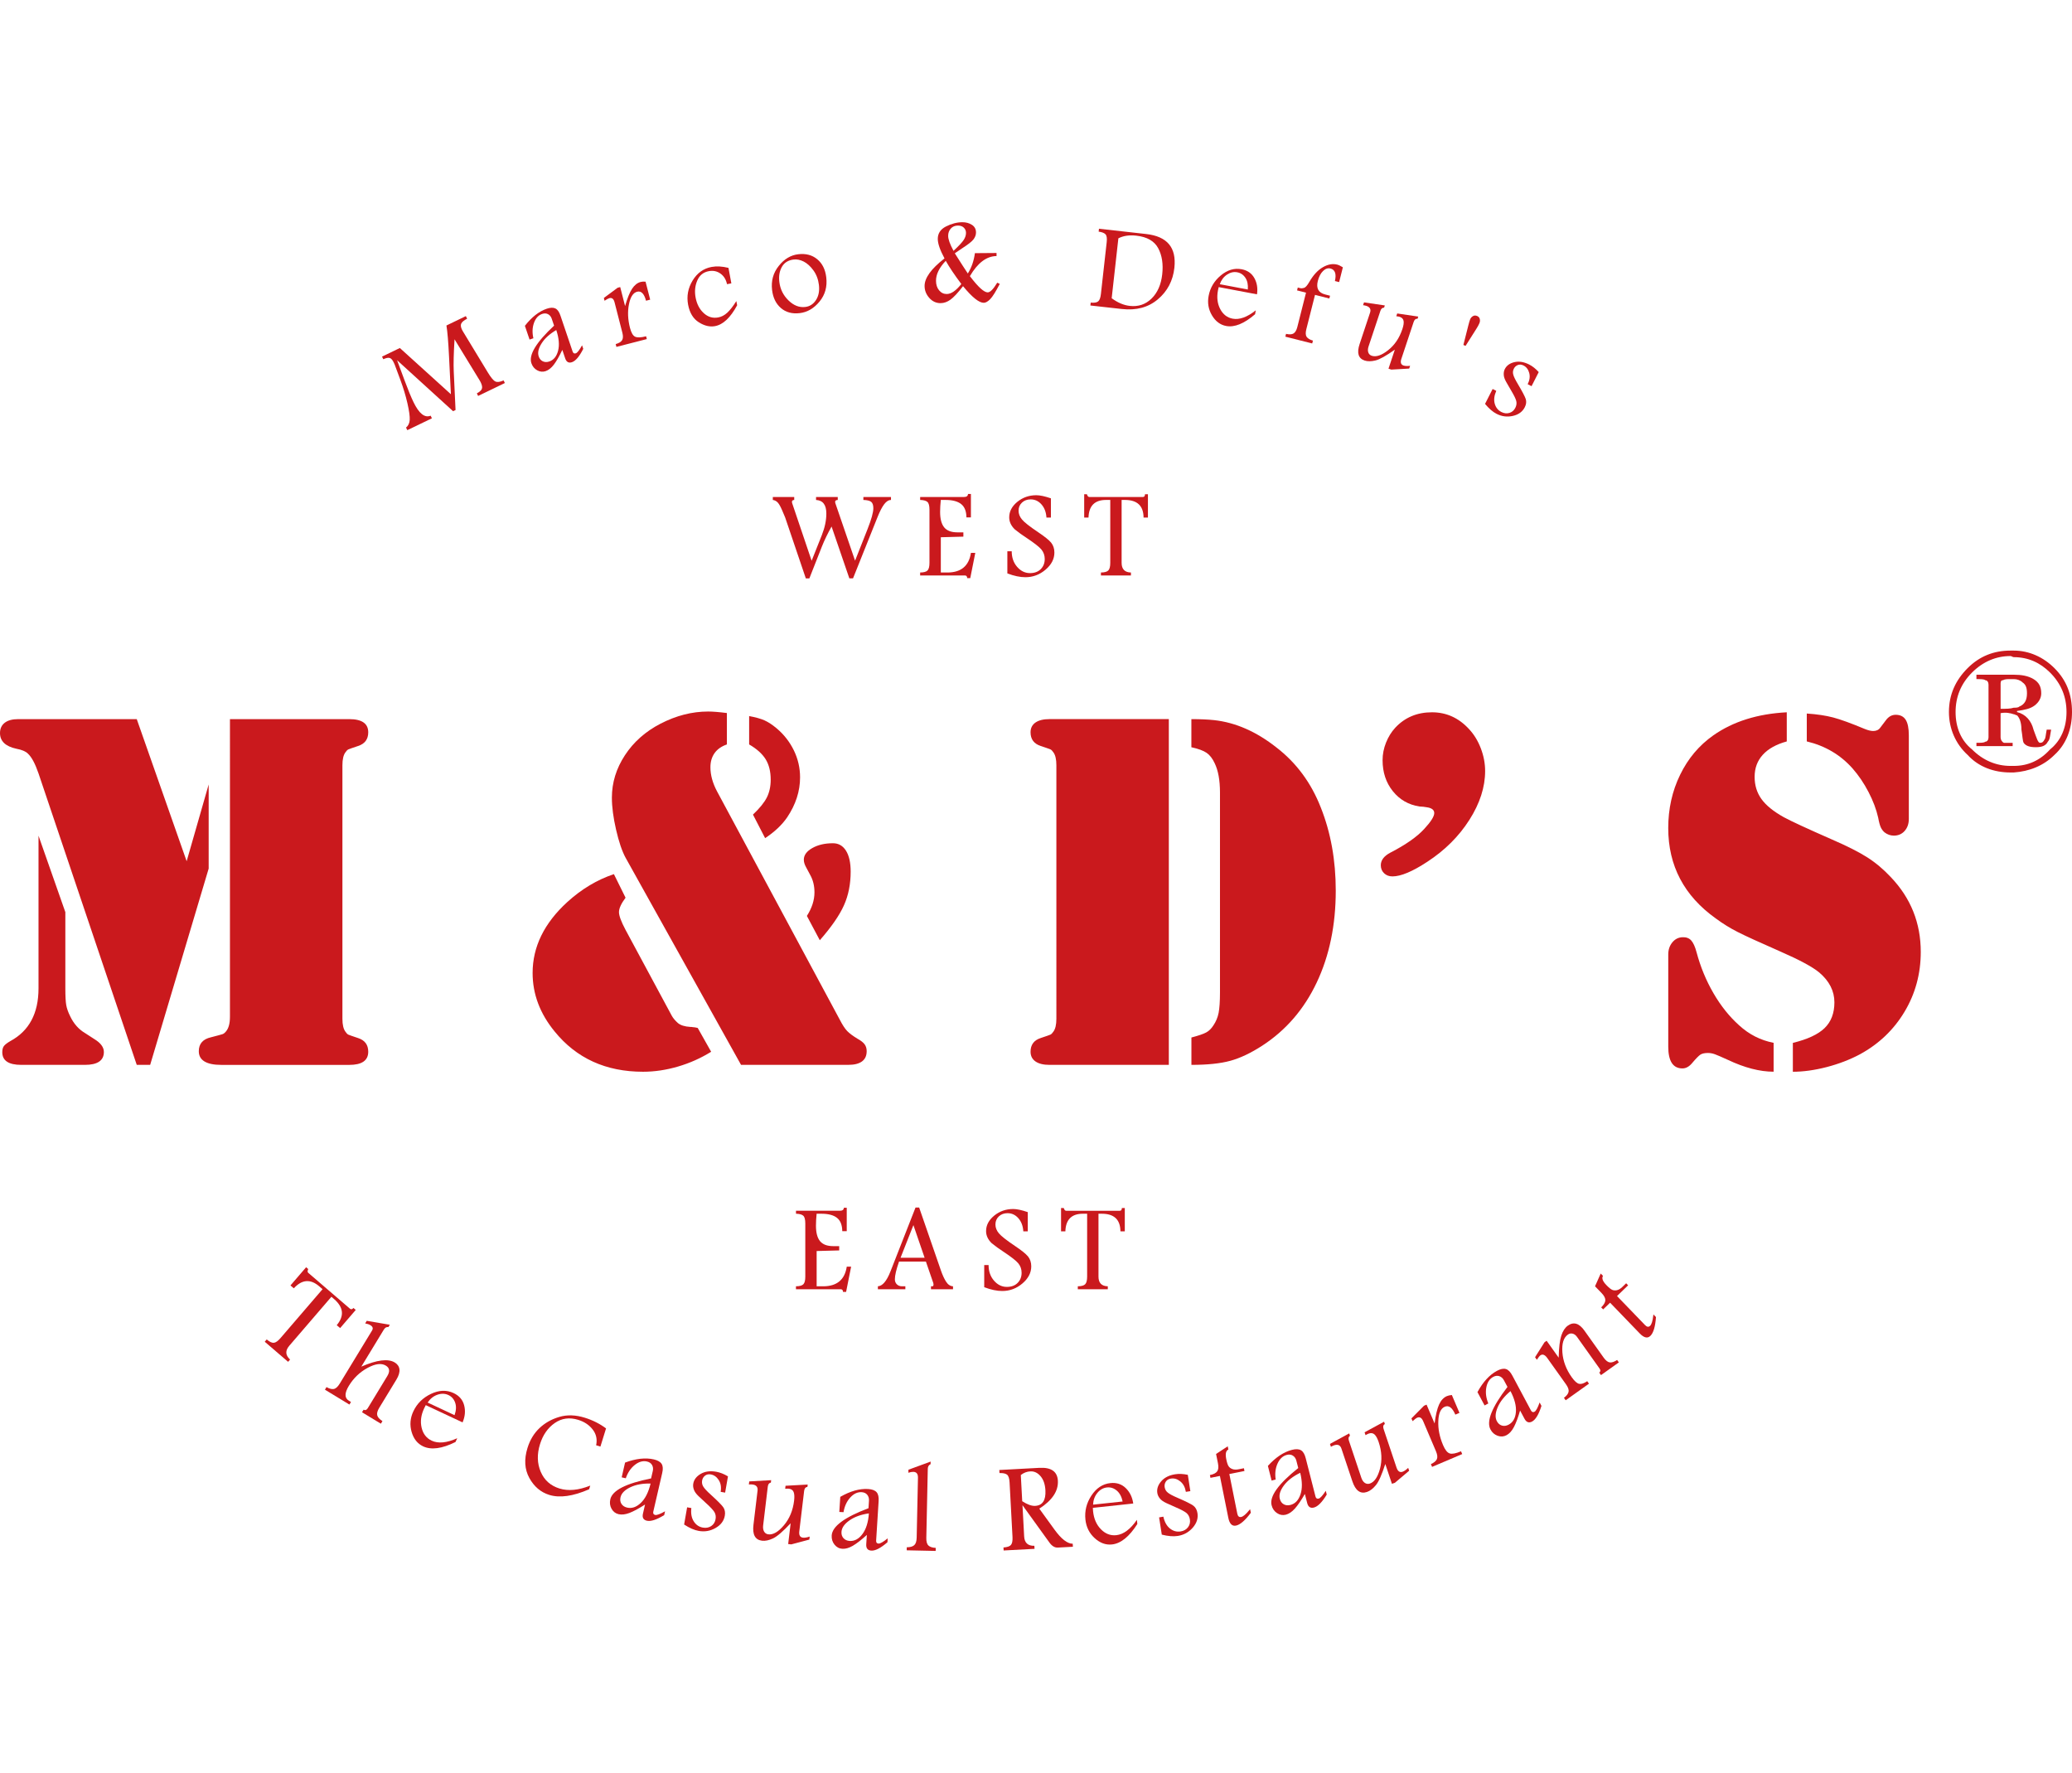 <?xml version="1.0" encoding="utf-8"?>
<!-- Generator: Adobe Illustrator 23.1.0, SVG Export Plug-In . SVG Version: 6.00 Build 0)  -->
<svg version="1.1" id="图层_1" xmlns="http://www.w3.org/2000/svg" xmlns:xlink="http://www.w3.org/1999/xlink" x="0px" y="0px"
	 viewBox="0 0 97 83" style="enable-background:new 0 0 97 83;" xml:space="preserve">
<style type="text/css">
	.st0{fill:#CA191D;}
</style>
<g>
	<g>
		<g>
			<path class="st0" d="M6.402,33.662l2.336,6.651l1.031-3.593v3.937l-2.739,9.189H6.402
				L1.802,36.199c-0.158-0.458-0.324-0.766-0.498-0.925
				c-0.102-0.102-0.281-0.178-0.534-0.225C0.257,34.939,0,34.693,0,34.314
				c0-0.205,0.073-0.365,0.219-0.48c0.146-0.114,0.357-0.172,0.634-0.172H6.402z
				 M1.802,39.116l1.257,3.581v3.568c0,0.364,0.014,0.625,0.042,0.783
				c0.028,0.158,0.089,0.332,0.184,0.522c0.166,0.348,0.395,0.608,0.688,0.782
				l0.439,0.284c0.3,0.182,0.451,0.384,0.451,0.605
				c0,0.403-0.297,0.605-0.889,0.605H0.996c-0.593,0-0.889-0.197-0.889-0.593
				c0-0.126,0.026-0.223,0.077-0.29c0.052-0.067,0.153-0.145,0.303-0.232
				c0.877-0.474,1.316-1.296,1.316-2.466V39.116z M10.766,33.662h5.264h0.32
				c0.593,0,0.889,0.206,0.889,0.617c0,0.324-0.158,0.537-0.474,0.64
				c-0.261,0.087-0.414,0.14-0.457,0.16c-0.043,0.02-0.089,0.065-0.136,0.136
				c-0.095,0.126-0.142,0.328-0.142,0.605v11.869c0,0.276,0.047,0.478,0.142,0.605
				c0.047,0.071,0.093,0.117,0.136,0.137c0.043,0.02,0.196,0.073,0.457,0.16
				c0.316,0.102,0.474,0.316,0.474,0.64c0,0.411-0.297,0.616-0.889,0.616H16.03
				h-5.276h-0.392c-0.348,0-0.61-0.053-0.788-0.16
				c-0.178-0.107-0.267-0.267-0.267-0.48c0-0.348,0.189-0.565,0.569-0.652
				c0.308-0.079,0.49-0.129,0.545-0.148c0.055-0.02,0.111-0.065,0.166-0.136
				c0.118-0.142,0.178-0.368,0.178-0.676V33.662z"/>
			<path class="st0" d="M28.74,40.918l0.545,1.103c-0.205,0.277-0.308,0.502-0.308,0.676
				c0,0.166,0.102,0.442,0.308,0.83l2.158,4.008
				c0.063,0.118,0.162,0.237,0.296,0.356c0.126,0.102,0.316,0.162,0.569,0.178
				c0.055,0,0.099,0.004,0.13,0.012c0.047,0,0.123,0.012,0.225,0.036l0.629,1.115
				c-0.482,0.3-1,0.531-1.553,0.693c-0.553,0.162-1.099,0.243-1.636,0.243
				c-1.739,0-3.119-0.629-4.138-1.885c-0.687-0.838-1.031-1.751-1.031-2.739
				c0-1.225,0.542-2.332,1.624-3.32C27.23,41.613,27.958,41.179,28.74,40.918z
				 M34.692,49.846l-5.407-9.699c-0.166-0.308-0.314-0.745-0.444-1.31
				c-0.13-0.565-0.196-1.065-0.196-1.5c0-0.704,0.204-1.365,0.611-1.986
				c0.407-0.621,0.962-1.112,1.666-1.476c0.735-0.379,1.478-0.569,2.229-0.569
				c0.213,0,0.506,0.023,0.878,0.071v1.47c-0.253,0.087-0.445,0.221-0.575,0.403
				c-0.13,0.182-0.196,0.403-0.196,0.664c0,0.364,0.103,0.74,0.308,1.126
				l5.75,10.695c0.126,0.245,0.241,0.42,0.344,0.527
				c0.102,0.107,0.265,0.228,0.486,0.362c0.158,0.087,0.268,0.174,0.332,0.261
				c0.063,0.087,0.095,0.194,0.095,0.32c0,0.213-0.073,0.373-0.219,0.48
				c-0.147,0.107-0.358,0.16-0.634,0.16H34.692z M35.071,34.847v-1.328
				c0.3,0.055,0.539,0.122,0.718,0.201c0.178,0.08,0.365,0.202,0.563,0.368
				c0.348,0.292,0.618,0.639,0.812,1.037c0.194,0.4,0.291,0.821,0.291,1.263
				c0,0.648-0.202,1.273-0.605,1.873c-0.245,0.356-0.589,0.68-1.031,0.972
				l-0.569-1.102c0.316-0.3,0.533-0.569,0.652-0.807
				c0.118-0.237,0.178-0.513,0.178-0.83c0-0.379-0.079-0.697-0.237-0.955
				C35.684,35.284,35.427,35.053,35.071,34.847z M38.379,44.012l-0.605-1.138
				c0.237-0.371,0.355-0.739,0.355-1.103c0-0.308-0.067-0.581-0.201-0.818
				l-0.19-0.355c-0.071-0.126-0.107-0.245-0.107-0.356
				c0-0.213,0.132-0.395,0.397-0.545c0.265-0.15,0.587-0.225,0.966-0.225
				c0.261,0,0.465,0.116,0.611,0.349c0.146,0.233,0.219,0.559,0.219,0.978
				c0,0.585-0.105,1.111-0.314,1.577C39.302,42.843,38.925,43.388,38.379,44.012z"/>
			<path class="st0" d="M54.718,33.662v16.184h-5.276h-0.308
				c-0.285,0-0.504-0.053-0.658-0.16c-0.154-0.107-0.231-0.259-0.231-0.456
				c0-0.324,0.158-0.538,0.474-0.64c0.261-0.087,0.413-0.14,0.456-0.16
				c0.044-0.02,0.089-0.066,0.137-0.137c0.095-0.126,0.142-0.328,0.142-0.605
				V35.819c0-0.276-0.047-0.478-0.142-0.605c-0.047-0.071-0.093-0.116-0.137-0.136
				c-0.043-0.02-0.195-0.073-0.456-0.16c-0.316-0.103-0.474-0.316-0.474-0.64
				c0-0.197,0.077-0.35,0.231-0.457c0.154-0.107,0.373-0.16,0.658-0.16h0.308
				H54.718z M57.113,46.455v-9.355c0-0.577-0.083-1.035-0.249-1.375
				c-0.103-0.221-0.229-0.384-0.379-0.486c-0.15-0.103-0.387-0.19-0.711-0.261
				v-1.316c0.419,0,0.774,0.016,1.067,0.047c1.004,0.111,1.976,0.538,2.917,1.281
				c0.933,0.719,1.624,1.656,2.075,2.81c0.466,1.17,0.7,2.466,0.7,3.889
				c0,1.612-0.297,3.045-0.889,4.298s-1.443,2.239-2.549,2.958
				c-0.537,0.348-1.037,0.585-1.5,0.711c-0.462,0.127-1.069,0.19-1.819,0.19
				v-1.281c0.332-0.087,0.563-0.166,0.693-0.237
				c0.131-0.071,0.243-0.182,0.338-0.332c0.118-0.174,0.2-0.37,0.243-0.587
				C57.091,47.192,57.113,46.874,57.113,46.455z"/>
			<path class="st0" d="M67.036,33.342c0.68,0,1.261,0.265,1.743,0.794
				c0.229,0.245,0.411,0.544,0.546,0.895c0.134,0.352,0.201,0.705,0.201,1.061
				c0,0.751-0.245,1.512-0.735,2.283c-0.49,0.77-1.146,1.425-1.968,1.962
				c-0.696,0.458-1.241,0.687-1.636,0.687c-0.158,0-0.288-0.049-0.391-0.148
				c-0.103-0.099-0.154-0.224-0.154-0.373c0-0.237,0.15-0.435,0.451-0.593
				c0.719-0.371,1.245-0.739,1.577-1.103c0.316-0.34,0.474-0.589,0.474-0.747
				c0-0.15-0.118-0.241-0.356-0.273l-0.154-0.023l-0.178-0.012
				c-0.514-0.078-0.931-0.318-1.251-0.717c-0.32-0.399-0.48-0.883-0.48-1.452
				c0-0.276,0.053-0.549,0.16-0.818s0.251-0.502,0.433-0.7
				C65.767,33.583,66.341,33.342,67.036,33.342z"/>
			<path class="st0" d="M83.647,33.342v1.364c-0.49,0.134-0.864,0.342-1.12,0.622
				c-0.257,0.281-0.385,0.626-0.385,1.038c0,0.395,0.107,0.741,0.32,1.037
				c0.213,0.296,0.561,0.579,1.043,0.848c0.332,0.182,1.083,0.529,2.253,1.043
				c0.712,0.308,1.263,0.587,1.654,0.836c0.392,0.249,0.761,0.559,1.109,0.931
				c0.933,0.98,1.399,2.146,1.399,3.498c0,1.02-0.253,1.953-0.759,2.799
				s-1.202,1.509-2.087,1.992c-0.474,0.253-0.994,0.452-1.559,0.599
				c-0.565,0.146-1.093,0.219-1.583,0.219v-1.352
				c0.688-0.166,1.184-0.398,1.488-0.694c0.304-0.297,0.457-0.697,0.457-1.204
				c0-0.529-0.237-0.996-0.712-1.399c-0.316-0.261-0.917-0.585-1.802-0.972
				c-0.972-0.427-1.639-0.731-1.998-0.913c-0.36-0.181-0.706-0.395-1.038-0.64
				c-1.486-1.059-2.229-2.47-2.229-4.233c0-0.901,0.185-1.733,0.557-2.495
				c0.371-0.763,0.889-1.377,1.553-1.844C81.134,33.773,82.28,33.413,83.647,33.342
				z M83.031,48.814v1.352c-0.648,0-1.364-0.186-2.146-0.557
				c-0.293-0.134-0.494-0.221-0.605-0.261c-0.11-0.039-0.217-0.059-0.32-0.059
				c-0.158,0-0.276,0.026-0.355,0.077c-0.079,0.052-0.206,0.18-0.379,0.385
				c-0.142,0.174-0.297,0.261-0.463,0.261c-0.443,0-0.664-0.34-0.664-1.02v-4.315
				c0-0.221,0.063-0.409,0.189-0.563c0.126-0.154,0.284-0.235,0.474-0.243
				c0.174-0.008,0.31,0.041,0.409,0.148c0.099,0.107,0.184,0.295,0.255,0.563
				c0.182,0.68,0.445,1.316,0.789,1.909c0.344,0.593,0.745,1.095,1.204,1.506
				C81.884,48.423,82.422,48.696,83.031,48.814z M84.584,34.705v-1.305
				c0.474,0.032,0.885,0.093,1.233,0.184c0.347,0.091,0.841,0.271,1.482,0.539
				c0.158,0.063,0.289,0.095,0.391,0.095c0.15,0,0.261-0.052,0.332-0.154
				l0.261-0.344c0.126-0.173,0.28-0.261,0.462-0.261
				c0.213,0,0.369,0.077,0.468,0.232c0.099,0.154,0.148,0.397,0.148,0.729v3.913
				c0,0.229-0.066,0.417-0.196,0.563c-0.13,0.146-0.298,0.219-0.504,0.219
				c-0.158,0-0.305-0.051-0.439-0.154c-0.071-0.063-0.129-0.14-0.172-0.231
				s-0.085-0.243-0.124-0.457c-0.087-0.387-0.237-0.786-0.451-1.197
				c-0.213-0.411-0.462-0.778-0.746-1.103C86.161,35.333,85.445,34.911,84.584,34.705
				z"/>
		</g>
		<g>
			<g>
				<path class="st0" d="M36.179,23.265h1.002v0.138c-0.07,0.002-0.107,0.034-0.107,0.095
					c0,0.017,0.004,0.036,0.012,0.058l0.91,2.693l0.48-1.206
					c0.139-0.352,0.209-0.687,0.209-1.005c0-0.406-0.161-0.617-0.482-0.635v-0.138
					h1.016v0.138c-0.082,0.002-0.123,0.033-0.123,0.092
					c0,0.017,0.003,0.037,0.011,0.06l0.923,2.69l0.585-1.481
					c0.18-0.456,0.27-0.78,0.27-0.973c0-0.149-0.035-0.25-0.105-0.303
					c-0.07-0.052-0.19-0.081-0.361-0.085v-0.138h1.292v0.138
					c-0.113,0.002-0.219,0.069-0.319,0.201c-0.099,0.132-0.203,0.331-0.309,0.597
					l-1.149,2.872h-0.172l-0.832-2.426c-0.186,0.331-0.337,0.644-0.454,0.939
					l-0.586,1.488h-0.166l-0.968-2.854c-0.016-0.042-0.065-0.16-0.149-0.352
					c-0.084-0.193-0.159-0.316-0.225-0.372c-0.066-0.055-0.133-0.086-0.203-0.092
					V23.265z"/>
				<path class="st0" d="M45.317,23.121h0.136v1.097h-0.21
					c-0.003-0.287-0.085-0.495-0.247-0.623s-0.406-0.193-0.735-0.193h-0.218
					c-0.021,0.209-0.032,0.395-0.032,0.56c0,0.327,0.064,0.568,0.191,0.724
					c0.127,0.155,0.333,0.233,0.616,0.233h0.282v0.201l-1.056,0.028v1.651h0.304
					c0.643,0,1.012-0.306,1.106-0.919h0.204l-0.236,1.183h-0.143
					c-0.002-0.084-0.038-0.126-0.109-0.126h-2.094v-0.138
					c0.172-0.002,0.288-0.034,0.348-0.097c0.059-0.063,0.089-0.182,0.089-0.357
					V23.86c0-0.188-0.033-0.31-0.099-0.367c-0.066-0.057-0.178-0.086-0.337-0.091
					v-0.138h2.05C45.25,23.265,45.314,23.217,45.317,23.121z"/>
				<path class="st0" d="M47.514,24.786c-0.089-0.084-0.155-0.174-0.201-0.27
					c-0.045-0.096-0.067-0.196-0.067-0.301c0-0.275,0.127-0.516,0.38-0.724
					c0.253-0.206,0.55-0.31,0.89-0.31c0.171,0,0.398,0.049,0.682,0.146v0.899
					h-0.209c-0.015-0.25-0.092-0.454-0.231-0.613
					c-0.139-0.158-0.307-0.237-0.508-0.237c-0.163,0-0.299,0.05-0.406,0.15
					c-0.107,0.1-0.16,0.226-0.16,0.379c0,0.147,0.053,0.284,0.16,0.412
					c0.105,0.128,0.355,0.325,0.752,0.592c0.301,0.201,0.505,0.364,0.61,0.489
					c0.102,0.126,0.155,0.282,0.155,0.466c0,0.301-0.139,0.568-0.415,0.803
					c-0.277,0.235-0.591,0.352-0.942,0.352c-0.251,0-0.533-0.059-0.845-0.178
					v-1.036h0.204c0,0.291,0.084,0.534,0.253,0.729
					c0.169,0.195,0.369,0.293,0.602,0.293c0.212,0,0.381-0.062,0.505-0.187
					c0.124-0.124,0.186-0.282,0.186-0.474c0-0.166-0.051-0.313-0.153-0.44
					c-0.102-0.124-0.334-0.306-0.695-0.545
					C47.863,25.053,47.681,24.92,47.514,24.786z"/>
				<path class="st0" d="M50.756,23.135h0.127c0.025,0.086,0.062,0.129,0.112,0.129h2.509
					c0.065,0,0.098-0.043,0.098-0.129h0.138v1.091h-0.204
					c-0.005-0.55-0.297-0.824-0.873-0.824h-0.155v2.943
					c0,0.296,0.145,0.447,0.436,0.454v0.138h-1.404v-0.138
					c0.172-0.002,0.288-0.035,0.348-0.099c0.059-0.063,0.089-0.182,0.089-0.355
					v-2.943h-0.198c-0.53,0-0.804,0.275-0.821,0.824h-0.202V23.135z"/>
			</g>
		</g>
		<g>
			<g>
				<path class="st0" d="M39.506,56.533h0.134v1.097h-0.209
					c-0.004-0.287-0.086-0.495-0.247-0.623c-0.161-0.128-0.407-0.193-0.735-0.193
					h-0.219c-0.021,0.209-0.031,0.395-0.031,0.56
					c0,0.327,0.063,0.568,0.191,0.724c0.127,0.155,0.332,0.233,0.616,0.233h0.281
					v0.201l-1.056,0.028v1.651h0.304c0.643,0,1.012-0.306,1.106-0.919h0.204
					l-0.235,1.183h-0.144c-0.002-0.084-0.038-0.126-0.109-0.126h-2.094v-0.138
					c0.173-0.002,0.288-0.034,0.348-0.097c0.06-0.063,0.089-0.182,0.089-0.357
					v-2.486c0-0.188-0.032-0.31-0.098-0.367c-0.066-0.057-0.179-0.086-0.338-0.091
					v-0.138h2.051C39.438,56.676,39.502,56.628,39.506,56.533z"/>
				<path class="st0" d="M42.86,56.524h0.17l1.015,2.935
					c0.075,0.218,0.156,0.396,0.245,0.535c0.089,0.139,0.197,0.211,0.325,0.217
					v0.138H43.584v-0.138h0.068c0.033,0,0.05-0.032,0.05-0.095
					c0-0.019-0.004-0.04-0.012-0.063l-0.344-0.999h-1.258
					c-0.13,0.371-0.195,0.648-0.195,0.83c0,0.096,0.031,0.174,0.093,0.235
					c0.062,0.061,0.144,0.092,0.245,0.092h0.153v0.138h-1.286v-0.138
					c0.213-0.012,0.409-0.241,0.585-0.686L42.86,56.524z M42.761,57.347
					l-0.602,1.529h1.127L42.761,57.347z"/>
				<path class="st0" d="M46.431,58.198c-0.089-0.084-0.155-0.174-0.201-0.27
					c-0.045-0.096-0.067-0.196-0.067-0.301c0-0.275,0.127-0.516,0.38-0.724
					c0.253-0.206,0.55-0.31,0.89-0.31c0.171,0,0.398,0.049,0.682,0.146v0.899
					h-0.209c-0.015-0.25-0.092-0.454-0.231-0.613
					c-0.139-0.158-0.307-0.237-0.508-0.237c-0.163,0-0.299,0.05-0.406,0.15
					c-0.107,0.1-0.16,0.226-0.16,0.379c0,0.147,0.053,0.284,0.16,0.412
					c0.105,0.128,0.355,0.325,0.752,0.592c0.301,0.201,0.505,0.364,0.61,0.489
					c0.102,0.126,0.155,0.282,0.155,0.466c0,0.301-0.139,0.568-0.415,0.803
					c-0.277,0.235-0.591,0.352-0.942,0.352c-0.251,0-0.533-0.059-0.845-0.178
					v-1.036h0.204c0,0.291,0.084,0.534,0.253,0.729
					c0.169,0.195,0.369,0.293,0.602,0.293c0.212,0,0.381-0.062,0.505-0.187
					s0.186-0.282,0.186-0.474c0-0.166-0.051-0.313-0.153-0.44
					c-0.102-0.124-0.334-0.306-0.695-0.545
					C46.78,58.464,46.597,58.332,46.431,58.198z"/>
				<path class="st0" d="M49.673,56.547h0.127c0.025,0.086,0.062,0.129,0.112,0.129h2.509
					c0.065,0,0.098-0.043,0.098-0.129h0.138v1.091h-0.204
					c-0.005-0.55-0.297-0.824-0.873-0.824h-0.155v2.943
					c0,0.296,0.145,0.447,0.436,0.454v0.138h-1.404v-0.138
					c0.172-0.002,0.288-0.035,0.348-0.099c0.059-0.063,0.089-0.182,0.089-0.355
					v-2.943h-0.198c-0.53,0-0.804,0.275-0.821,0.824h-0.202V56.547z"/>
			</g>
		</g>
		<g>
			<g>
				<path class="st0" d="M17.885,16.693l0.834-0.403l2.39,2.164l-0.088-1.779
					c-0.033-0.67-0.073-1.15-0.121-1.439l0.909-0.439l0.059,0.122
					c-0.146,0.075-0.237,0.149-0.273,0.223c-0.037,0.074-0.025,0.172,0.034,0.294
					c0.008,0.017,0.018,0.036,0.031,0.057l1.175,1.937
					c0.144,0.238,0.261,0.379,0.351,0.424c0.089,0.045,0.22,0.029,0.39-0.047
					l0.059,0.122l-1.252,0.605l-0.059-0.122c0.126-0.065,0.203-0.134,0.233-0.207
					c0.03-0.073,0.011-0.178-0.055-0.315c-0.013-0.027-0.029-0.055-0.047-0.084
					l-1.176-1.924c-0.041,0.654-0.053,1.156-0.037,1.506l0.084,1.805l-0.115,0.055
					l-2.622-2.387l0.355,0.956c0.16,0.431,0.298,0.767,0.415,1.008
					c0.259,0.536,0.526,0.747,0.802,0.633l0.059,0.122L19.068,20.136l-0.059-0.122
					c0.106-0.085,0.163-0.206,0.172-0.364c0.009-0.159-0.026-0.415-0.107-0.771
					c-0.081-0.356-0.192-0.723-0.333-1.102l-0.263-0.708
					c-0.014-0.033-0.03-0.068-0.048-0.106c-0.058-0.12-0.121-0.19-0.189-0.208
					c-0.068-0.019-0.167,0.001-0.297,0.06L17.885,16.693z"/>
				<path class="st0" d="M24.573,15.252c0.319-0.411,0.66-0.677,1.023-0.801
					c0.17-0.057,0.305-0.061,0.405-0.012c0.101,0.049,0.18,0.164,0.239,0.343
					l0.567,1.673c0.027,0.08,0.077,0.108,0.15,0.083
					c0.071-0.024,0.168-0.149,0.292-0.374l0.056,0.166
					c-0.181,0.358-0.357,0.566-0.529,0.624c-0.154,0.052-0.259-0.008-0.317-0.179
					l-0.134-0.396c-0.146,0.304-0.278,0.534-0.397,0.69
					c-0.119,0.156-0.248,0.257-0.385,0.304c-0.134,0.045-0.266,0.032-0.396-0.04
					c-0.13-0.072-0.22-0.183-0.271-0.333c-0.131-0.387,0.223-0.973,1.063-1.757
					l-0.109-0.321c-0.033-0.098-0.09-0.169-0.171-0.214
					c-0.081-0.044-0.173-0.049-0.276-0.014c-0.177,0.06-0.305,0.199-0.384,0.417
					c-0.079,0.218-0.089,0.459-0.029,0.723l-0.179,0.061L24.573,15.252z
					 M26.042,15.449c-0.308,0.18-0.537,0.387-0.686,0.622
					c-0.15,0.235-0.195,0.439-0.137,0.612c0.037,0.111,0.102,0.187,0.193,0.23
					c0.091,0.043,0.192,0.045,0.303,0.008c0.206-0.07,0.343-0.237,0.411-0.502
					C26.196,16.154,26.168,15.83,26.042,15.449z"/>
				<path class="st0" d="M28.27,13.947l0.645-0.478l0.12-0.031l0.228,0.89
					c0.106-0.37,0.215-0.64,0.328-0.812c0.114-0.172,0.248-0.278,0.403-0.318
					c0.06-0.016,0.136-0.02,0.227-0.014l0.217,0.843l-0.195,0.05
					c-0.086-0.33-0.225-0.47-0.415-0.422c-0.188,0.048-0.316,0.245-0.384,0.59
					c-0.068,0.345-0.052,0.712,0.048,1.101c0.059,0.23,0.14,0.369,0.243,0.416
					s0.273,0.041,0.512-0.021l0.034,0.131l-1.424,0.366l-0.034-0.131
					c0.149-0.042,0.248-0.102,0.298-0.18c0.05-0.078,0.055-0.196,0.014-0.355
					l-0.365-1.421c-0.041-0.161-0.121-0.226-0.24-0.195
					c-0.049,0.013-0.126,0.054-0.228,0.123L28.27,13.947z"/>
				<path class="st0" d="M34.509,14.289c-0.312,0.581-0.658,0.907-1.037,0.977
					c-0.244,0.045-0.498-0.015-0.759-0.181c-0.262-0.166-0.428-0.441-0.5-0.824
					c-0.074-0.398-0.004-0.775,0.211-1.129c0.215-0.354,0.512-0.567,0.892-0.637
					c0.232-0.043,0.494-0.028,0.787,0.044l0.135,0.725l-0.203,0.038
					c-0.047-0.22-0.15-0.386-0.31-0.498c-0.16-0.112-0.341-0.149-0.542-0.111
					c-0.256,0.047-0.436,0.194-0.541,0.439c-0.105,0.245-0.131,0.51-0.078,0.794
					c0.057,0.308,0.185,0.553,0.383,0.733c0.198,0.18,0.423,0.247,0.675,0.2
					c0.154-0.028,0.295-0.102,0.423-0.22c0.129-0.118,0.271-0.299,0.426-0.545
					L34.509,14.289z"/>
				<path class="st0" d="M37.369,11.901c0.354-0.042,0.65,0.035,0.888,0.232
					c0.239,0.196,0.38,0.479,0.424,0.848c0.052,0.438-0.053,0.816-0.315,1.135
					c-0.262,0.319-0.571,0.499-0.926,0.541c-0.355,0.042-0.65-0.037-0.882-0.238
					c-0.233-0.201-0.37-0.482-0.413-0.843c-0.051-0.43,0.053-0.806,0.312-1.128
					C36.714,12.124,37.019,11.942,37.369,11.901z M37.156,12.148
					c-0.254,0.03-0.438,0.144-0.551,0.342c-0.113,0.198-0.154,0.433-0.121,0.706
					c0.04,0.337,0.182,0.625,0.426,0.864c0.244,0.24,0.507,0.343,0.789,0.309
					c0.21-0.025,0.377-0.133,0.501-0.324c0.124-0.191,0.17-0.427,0.137-0.708
					c-0.031-0.26-0.117-0.487-0.257-0.68c-0.14-0.193-0.292-0.33-0.453-0.413
					C37.464,12.162,37.308,12.13,37.156,12.148z"/>
				<path class="st0" d="M44.217,12.096c-0.208-0.386-0.313-0.689-0.315-0.908
					c-0.002-0.26,0.126-0.456,0.384-0.587c0.258-0.131,0.512-0.197,0.763-0.199
					c0.17-0.001,0.319,0.039,0.447,0.12c0.129,0.081,0.194,0.199,0.195,0.356
					c0.001,0.111-0.037,0.218-0.112,0.32c-0.075,0.102-0.253,0.243-0.532,0.422
					c-0.144,0.094-0.26,0.173-0.348,0.237c0.271,0.429,0.474,0.744,0.609,0.945
					c0.173-0.273,0.284-0.59,0.332-0.952l1.012-0.008l0.001,0.144
					c-0.467,0.004-0.883,0.317-1.248,0.94c0.384,0.508,0.662,0.761,0.834,0.76
					c0.117-0.001,0.265-0.152,0.446-0.453l0.119,0.056
					c-0.19,0.365-0.339,0.604-0.45,0.716c-0.11,0.112-0.21,0.168-0.298,0.169
					c-0.222,0.002-0.546-0.258-0.972-0.778c-0.244,0.315-0.441,0.525-0.59,0.632
					c-0.149,0.107-0.302,0.161-0.458,0.162c-0.207,0.002-0.384-0.079-0.53-0.242
					c-0.146-0.163-0.22-0.348-0.222-0.555
					C43.28,13.013,43.592,12.581,44.217,12.096z M44.275,12.209
					c-0.307,0.323-0.459,0.636-0.456,0.939c0.001,0.181,0.05,0.329,0.146,0.444
					c0.096,0.115,0.216,0.172,0.359,0.171c0.207-0.002,0.434-0.158,0.68-0.469
					C44.688,12.874,44.445,12.512,44.275,12.209z M44.639,11.742
					c0.239-0.224,0.397-0.391,0.472-0.504c0.075-0.112,0.113-0.227,0.112-0.343
					c-0.001-0.094-0.035-0.174-0.102-0.239s-0.16-0.098-0.279-0.097
					c-0.139,0.001-0.25,0.048-0.332,0.141c-0.082,0.093-0.123,0.207-0.122,0.342
					C44.388,11.2,44.472,11.433,44.639,11.742z"/>
				<path class="st0" d="M51.448,10.707l2.208,0.247c0.494,0.055,0.852,0.215,1.071,0.478
					c0.22,0.264,0.303,0.632,0.251,1.106c-0.067,0.603-0.325,1.094-0.772,1.472
					c-0.447,0.379-1.01,0.53-1.688,0.454l-1.472-0.164l0.015-0.135
					c0.169,0.017,0.286-0.003,0.351-0.058c0.065-0.056,0.107-0.168,0.126-0.338
					l0.272-2.435c0.02-0.182,0.002-0.304-0.056-0.366
					c-0.057-0.062-0.165-0.104-0.321-0.125L51.448,10.707z M52.356,11.156
					l-0.313,2.804c0.28,0.207,0.562,0.327,0.847,0.359
					c0.401,0.045,0.74-0.07,1.02-0.344c0.279-0.274,0.445-0.651,0.499-1.132
					c0.054-0.483-0.009-0.891-0.189-1.226c-0.18-0.335-0.521-0.53-1.025-0.586
					C52.867,10.994,52.588,11.036,52.356,11.156z"/>
				<path class="st0" d="M58.756,14.709c-0.511,0.441-0.962,0.624-1.355,0.55
					c-0.276-0.052-0.497-0.218-0.663-0.497c-0.166-0.28-0.218-0.584-0.156-0.914
					c0.071-0.379,0.261-0.698,0.569-0.955c0.308-0.257,0.633-0.354,0.974-0.29
					c0.274,0.052,0.473,0.19,0.598,0.415c0.124,0.225,0.165,0.478,0.122,0.759
					l-1.792-0.338c-0.017,0.071-0.029,0.124-0.035,0.157
					c-0.062,0.328-0.026,0.618,0.106,0.87s0.327,0.403,0.582,0.451
					c0.318,0.06,0.679-0.07,1.083-0.391L58.756,14.709z M58.416,13.552
					c0.019-0.223-0.019-0.405-0.113-0.548c-0.094-0.142-0.221-0.228-0.38-0.258
					c-0.167-0.032-0.328,0.006-0.484,0.111s-0.268,0.255-0.334,0.447
					L58.416,13.552z"/>
				<path class="st0" d="M60.755,13.459l0.121,0.03c0.046,0.012,0.103,0.007,0.172-0.013
					c0.069-0.02,0.151-0.112,0.244-0.275c0.187-0.324,0.399-0.554,0.635-0.691
					s0.461-0.178,0.673-0.124c0.068,0.017,0.156,0.059,0.266,0.126l-0.175,0.693
					l-0.197-0.05c0.076-0.337,0.006-0.532-0.209-0.586
					c-0.12-0.03-0.236,0.008-0.347,0.116c-0.111,0.108-0.193,0.264-0.245,0.468
					c-0.086,0.341,0.029,0.551,0.345,0.631l0.228,0.058l-0.033,0.131l-0.671-0.17
					l-0.407,1.608c-0.041,0.163-0.036,0.282,0.017,0.358
					c0.053,0.077,0.15,0.135,0.294,0.175L61.43,16.077l-1.257-0.318l0.033-0.131
					c0.158,0.036,0.276,0.029,0.354-0.021c0.078-0.05,0.136-0.15,0.174-0.3
					l0.407-1.608l-0.419-0.106L60.755,13.459z"/>
				<path class="st0" d="M63.856,14.154l0.974,0.143l-0.035,0.105
					c-0.081-0.003-0.138,0.047-0.172,0.149l-0.553,1.662
					c-0.037,0.109-0.041,0.203-0.014,0.282s0.081,0.131,0.161,0.158
					c0.205,0.068,0.461-0.018,0.767-0.26c0.306-0.241,0.529-0.571,0.668-0.99
					c0.054-0.161,0.073-0.288,0.057-0.38c-0.016-0.093-0.077-0.157-0.183-0.192
					c-0.034-0.011-0.087-0.021-0.159-0.029l0.043-0.129l0.985,0.146l-0.035,0.105
					c-0.083-0.014-0.143,0.035-0.18,0.146l-0.576,1.729
					c-0.055,0.166-0.021,0.27,0.102,0.311c0.073,0.024,0.176,0.029,0.308,0.013
					l-0.043,0.129l-0.838,0.049l-0.131-0.044l0.297-0.89
					c-0.408,0.289-0.711,0.458-0.909,0.506c-0.198,0.048-0.366,0.049-0.506,0.003
					c-0.295-0.098-0.373-0.357-0.233-0.775l0.488-1.467
					c0.052-0.155-0.006-0.261-0.172-0.316c-0.036-0.012-0.088-0.023-0.156-0.034
					L63.856,14.154z"/>
				<path class="st0" d="M68.61,16.19l-0.102-0.043l0.228-0.901
					c0.037-0.148,0.067-0.248,0.089-0.3c0.026-0.063,0.069-0.112,0.128-0.147
					c0.059-0.036,0.125-0.038,0.198-0.008c0.066,0.028,0.107,0.074,0.124,0.139
					c0.017,0.065,0.011,0.131-0.016,0.197c-0.034,0.082-0.086,0.176-0.156,0.284
					L68.61,16.19z"/>
				<path class="st0" d="M70.047,18.295c-0.098,0.225-0.121,0.427-0.071,0.604
					c0.05,0.178,0.153,0.306,0.309,0.386c0.129,0.066,0.255,0.08,0.378,0.043
					c0.122-0.037,0.214-0.116,0.276-0.237c0.055-0.107,0.07-0.214,0.045-0.319
					c-0.027-0.105-0.104-0.263-0.231-0.476c-0.09-0.151-0.171-0.292-0.243-0.42
					c-0.072-0.129-0.11-0.241-0.113-0.338c-0.005-0.098,0.012-0.186,0.052-0.265
					c0.083-0.163,0.232-0.27,0.447-0.321c0.215-0.051,0.447-0.014,0.696,0.113
					c0.153,0.078,0.3,0.195,0.443,0.352l-0.336,0.66l-0.181-0.092
					c0.093-0.187,0.117-0.363,0.072-0.528s-0.134-0.281-0.267-0.348
					c-0.094-0.048-0.183-0.055-0.266-0.023c-0.083,0.033-0.145,0.089-0.186,0.17
					c-0.046,0.091-0.056,0.184-0.028,0.28c0.024,0.097,0.098,0.246,0.219,0.448
					c0.207,0.349,0.33,0.582,0.367,0.7c0.036,0.12,0.021,0.246-0.047,0.379
					c-0.107,0.21-0.292,0.345-0.556,0.405s-0.517,0.029-0.759-0.094
					c-0.18-0.091-0.362-0.247-0.545-0.468l0.355-0.698L70.047,18.295z"/>
			</g>
		</g>
		<g>
			<path class="st0" d="M14.331,59.319l0.098,0.085c-0.038,0.084-0.038,0.142,0.001,0.176
				l1.954,1.68c0.051,0.043,0.105,0.032,0.163-0.035l0.107,0.092l-0.731,0.85
				l-0.159-0.136c0.363-0.432,0.321-0.84-0.128-1.226l-0.121-0.104l-1.971,2.292
				c-0.198,0.23-0.186,0.445,0.036,0.646l-0.092,0.107l-1.094-0.94l0.092-0.107
				c0.135,0.114,0.247,0.166,0.336,0.156c0.089-0.01,0.191-0.082,0.307-0.217
				l1.971-2.292l-0.154-0.133c-0.413-0.355-0.81-0.324-1.191,0.092l-0.157-0.134
				L14.331,59.319z"/>
			<path class="st0" d="M18.249,62.011l-0.066,0.108c-0.085-0.015-0.156,0.025-0.214,0.119
				l-1.054,1.733c0.366-0.159,0.68-0.255,0.941-0.287
				c0.261-0.032,0.47-0.001,0.626,0.094c0.129,0.079,0.202,0.186,0.218,0.322
				c0.015,0.138-0.033,0.298-0.143,0.479l-0.8,1.315
				c-0.088,0.144-0.12,0.263-0.097,0.355c0.023,0.092,0.104,0.183,0.244,0.273
				l-0.074,0.121l-0.882-0.536l0.074-0.121c0.076,0.042,0.14,0.019,0.194-0.069
				l0.915-1.504c0.066-0.109,0.094-0.204,0.083-0.286
				c-0.011-0.082-0.061-0.149-0.15-0.203c-0.207-0.126-0.493-0.091-0.856,0.106
				c-0.363,0.197-0.656,0.476-0.876,0.839c-0.207,0.339-0.207,0.571-0.001,0.696
				l0.1,0.061l-0.073,0.121l-1.146-0.697l0.073-0.121
				c0.131,0.075,0.245,0.105,0.339,0.089c0.095-0.016,0.188-0.1,0.28-0.251
				l1.513-2.486c0.06-0.099,0.035-0.183-0.077-0.25
				c-0.063-0.038-0.144-0.066-0.245-0.083l0.074-0.121L18.249,62.011z"/>
			<path class="st0" d="M21.323,67.5c-0.631,0.313-1.134,0.381-1.512,0.204
				c-0.265-0.124-0.446-0.349-0.541-0.675c-0.095-0.326-0.068-0.647,0.08-0.964
				c0.171-0.365,0.446-0.637,0.824-0.817c0.378-0.18,0.731-0.193,1.059-0.04
				c0.263,0.123,0.429,0.315,0.496,0.574c0.067,0.259,0.043,0.526-0.074,0.799
				l-1.723-0.807c-0.036,0.068-0.061,0.118-0.076,0.15
				c-0.148,0.315-0.187,0.617-0.118,0.907c0.069,0.289,0.226,0.491,0.471,0.606
				c0.306,0.144,0.705,0.105,1.196-0.114L21.323,67.5z M21.28,66.243
				c0.077-0.22,0.087-0.414,0.029-0.582c-0.058-0.168-0.163-0.288-0.317-0.36
				c-0.16-0.075-0.333-0.079-0.518-0.013c-0.185,0.066-0.337,0.188-0.454,0.365
				L21.28,66.243z"/>
			<path class="st0" d="M27.58,69.712c-0.754,0.328-1.375,0.416-1.865,0.264
				c-0.4-0.124-0.711-0.388-0.934-0.792c-0.223-0.404-0.252-0.873-0.086-1.408
				c0.116-0.374,0.302-0.682,0.559-0.926c0.257-0.244,0.568-0.419,0.933-0.526
				c0.365-0.107,0.761-0.094,1.187,0.038c0.372,0.115,0.704,0.282,0.998,0.501
				l-0.264,0.851l-0.2-0.062c0.058-0.274,0.006-0.519-0.158-0.733
				c-0.164-0.214-0.391-0.367-0.682-0.457c-0.407-0.126-0.773-0.076-1.098,0.15
				c-0.325,0.226-0.555,0.556-0.69,0.99c-0.146,0.469-0.134,0.9,0.034,1.292
				s0.46,0.652,0.874,0.781c0.415,0.129,0.896,0.084,1.445-0.135L27.58,69.712z"
				/>
			<path class="st0" d="M29.262,68.463c0.509-0.189,0.958-0.239,1.347-0.149
				c0.182,0.042,0.304,0.113,0.366,0.212c0.062,0.099,0.07,0.244,0.024,0.435
				l-0.415,1.796c-0.02,0.086,0.009,0.138,0.087,0.157
				c0.076,0.017,0.231-0.04,0.464-0.171l-0.041,0.178
				c-0.357,0.218-0.628,0.306-0.811,0.263c-0.165-0.038-0.226-0.149-0.183-0.333
				l0.098-0.425c-0.296,0.19-0.54,0.321-0.731,0.394
				c-0.191,0.073-0.361,0.092-0.508,0.058c-0.144-0.033-0.253-0.118-0.329-0.253
				c-0.076-0.135-0.095-0.284-0.058-0.445c0.096-0.416,0.732-0.741,1.908-0.976
				l0.08-0.345c0.025-0.105,0.013-0.2-0.034-0.283
				c-0.047-0.084-0.127-0.138-0.238-0.164c-0.19-0.044-0.379,0.009-0.569,0.159
				c-0.19,0.15-0.331,0.359-0.423,0.626l-0.192-0.044L29.262,68.463z
				 M30.457,69.444c-0.372-0.009-0.689,0.049-0.951,0.175
				c-0.262,0.126-0.414,0.282-0.457,0.468c-0.027,0.119-0.012,0.222,0.045,0.31
				c0.058,0.088,0.146,0.146,0.265,0.173c0.221,0.051,0.434-0.022,0.641-0.22
				C30.207,70.153,30.359,69.851,30.457,69.444z"/>
			<path class="st0" d="M32.365,70.591c-0.029,0.255,0.009,0.463,0.114,0.625
				c0.104,0.162,0.246,0.259,0.427,0.29c0.149,0.026,0.279,0.002,0.39-0.072
				c0.111-0.074,0.178-0.181,0.203-0.321c0.022-0.124,0.004-0.235-0.053-0.332
				c-0.059-0.096-0.184-0.231-0.375-0.404c-0.136-0.124-0.26-0.239-0.371-0.345
				c-0.111-0.106-0.183-0.207-0.216-0.303c-0.035-0.096-0.045-0.189-0.029-0.28
				c0.033-0.188,0.149-0.34,0.348-0.457c0.199-0.117,0.442-0.15,0.728-0.1
				c0.176,0.031,0.359,0.103,0.549,0.216l-0.133,0.761l-0.209-0.037
				c0.036-0.215,0.006-0.398-0.089-0.549c-0.096-0.15-0.22-0.239-0.373-0.266
				c-0.108-0.019-0.199,0.001-0.272,0.059c-0.073,0.058-0.118,0.133-0.134,0.226
				c-0.018,0.105,0.001,0.201,0.057,0.289c0.054,0.089,0.173,0.216,0.356,0.38
				c0.313,0.285,0.506,0.48,0.58,0.587c0.073,0.109,0.096,0.239,0.069,0.392
				c-0.043,0.242-0.186,0.433-0.432,0.574c-0.245,0.141-0.507,0.187-0.786,0.138
				c-0.207-0.036-0.436-0.136-0.687-0.3l0.141-0.805L32.365,70.591z"/>
			<path class="st0" d="M35.076,69.344l1.026-0.058l-0.014,0.114
				c-0.083,0.014-0.131,0.076-0.144,0.188l-0.217,1.815
				c-0.014,0.119,0.001,0.216,0.045,0.291c0.044,0.074,0.11,0.117,0.198,0.128
				c0.224,0.027,0.467-0.115,0.73-0.426s0.421-0.695,0.476-1.152
				c0.021-0.176,0.014-0.309-0.021-0.401c-0.035-0.091-0.111-0.144-0.228-0.158
				c-0.037-0.004-0.093-0.003-0.169,0.004l0.017-0.141l1.037-0.057l-0.014,0.114
				c-0.087,0.003-0.138,0.066-0.153,0.187l-0.226,1.888
				c-0.022,0.182,0.035,0.28,0.169,0.297c0.08,0.01,0.186-0.007,0.318-0.051
				l-0.017,0.141l-0.847,0.225l-0.144-0.017l0.116-0.972
				c-0.357,0.381-0.631,0.617-0.823,0.708c-0.192,0.091-0.364,0.127-0.517,0.109
				c-0.322-0.039-0.456-0.286-0.401-0.743l0.192-1.602
				c0.02-0.17-0.06-0.266-0.242-0.287c-0.039-0.005-0.094-0.005-0.166-0.002
				L35.076,69.344z"/>
			<path class="st0" d="M39.337,70.067c0.471-0.27,0.906-0.392,1.305-0.367
				c0.187,0.012,0.319,0.062,0.396,0.149c0.077,0.088,0.109,0.23,0.094,0.426
				l-0.116,1.839c-0.006,0.088,0.032,0.135,0.112,0.14
				c0.078,0.005,0.221-0.077,0.43-0.245l-0.012,0.182
				c-0.317,0.274-0.569,0.404-0.758,0.392c-0.169-0.011-0.247-0.11-0.235-0.298
				l0.028-0.436c-0.261,0.236-0.48,0.405-0.657,0.508
				c-0.177,0.103-0.341,0.15-0.492,0.14c-0.147-0.009-0.269-0.075-0.366-0.196
				c-0.097-0.121-0.14-0.264-0.13-0.429c0.027-0.426,0.601-0.851,1.723-1.274
				l0.022-0.353c0.007-0.108-0.02-0.199-0.08-0.274
				c-0.06-0.075-0.147-0.115-0.261-0.123c-0.194-0.012-0.373,0.071-0.536,0.25
				s-0.268,0.408-0.315,0.686L39.292,70.774L39.337,70.067z M40.677,70.841
				c-0.369,0.052-0.672,0.161-0.909,0.328c-0.238,0.167-0.362,0.346-0.374,0.536
				c-0.008,0.122,0.024,0.221,0.095,0.298c0.071,0.077,0.168,0.12,0.289,0.128
				c0.226,0.014,0.425-0.093,0.596-0.321
				C40.546,71.581,40.647,71.258,40.677,70.841z"/>
			<path class="st0" d="M43.565,68.537c-0.085,0.039-0.129,0.11-0.131,0.212l-0.069,3.237
				c-0.004,0.173,0.03,0.293,0.1,0.359c0.07,0.067,0.184,0.103,0.341,0.111
				l-0.003,0.142l-1.356-0.029l0.003-0.142c0.161-0,0.278-0.033,0.35-0.099
				c0.072-0.065,0.11-0.183,0.114-0.352l0.06-2.804
				c0.004-0.181-0.069-0.273-0.218-0.276c-0.063-0.001-0.14,0.013-0.231,0.042
				l0.003-0.141l1.04-0.382L43.565,68.537z"/>
			<path class="st0" d="M46.782,68.81l1.873-0.101c0.279-0.015,0.49,0.028,0.635,0.129
				c0.144,0.101,0.222,0.259,0.234,0.475c0.013,0.241-0.053,0.471-0.198,0.688
				c-0.145,0.217-0.369,0.424-0.671,0.619l0.711,0.981
				c0.319,0.44,0.604,0.66,0.853,0.66l0.008,0.142l-0.707,0.038
				c-0.141,0.008-0.272-0.07-0.39-0.233l-1.263-1.751l0.078,1.46
				c0.016,0.301,0.175,0.448,0.478,0.441l0.008,0.142l-1.446,0.077l-0.008-0.141
				c0.177-0.012,0.294-0.052,0.351-0.12c0.057-0.069,0.081-0.192,0.072-0.369
				l-0.137-2.553c-0.01-0.19-0.05-0.313-0.12-0.367
				c-0.07-0.054-0.187-0.079-0.352-0.074L46.782,68.81z M47.789,69.045
				l0.066,1.226c0.239,0.154,0.44,0.227,0.605,0.218
				c0.173-0.009,0.299-0.074,0.379-0.196c0.08-0.121,0.114-0.298,0.102-0.529
				c-0.015-0.282-0.091-0.504-0.228-0.664c-0.137-0.161-0.296-0.236-0.479-0.226
				C48.074,68.882,47.925,68.939,47.789,69.045z"/>
			<path class="st0" d="M53.244,71.337c-0.377,0.594-0.773,0.914-1.187,0.958
				c-0.291,0.031-0.562-0.068-0.812-0.297c-0.25-0.229-0.394-0.518-0.431-0.866
				c-0.043-0.401,0.05-0.776,0.281-1.126c0.23-0.35,0.525-0.544,0.885-0.583
				c0.289-0.031,0.53,0.047,0.722,0.234c0.192,0.187,0.309,0.428,0.35,0.722
				l-1.891,0.203c0.004,0.077,0.008,0.132,0.012,0.168
				c0.037,0.346,0.16,0.625,0.369,0.837c0.209,0.212,0.448,0.303,0.718,0.274
				c0.336-0.036,0.658-0.275,0.964-0.718L53.244,71.337z M52.556,70.284
				c-0.048-0.228-0.141-0.399-0.278-0.513c-0.137-0.114-0.289-0.162-0.457-0.144
				c-0.176,0.019-0.326,0.105-0.45,0.257c-0.124,0.153-0.19,0.335-0.199,0.548
				L52.556,70.284z"/>
			<path class="st0" d="M54.462,70.994c0.055,0.25,0.158,0.435,0.309,0.555
				c0.151,0.12,0.317,0.165,0.498,0.137c0.149-0.023,0.265-0.088,0.346-0.194
				c0.081-0.106,0.111-0.229,0.089-0.369c-0.019-0.124-0.072-0.224-0.157-0.298
				c-0.087-0.072-0.249-0.159-0.486-0.261c-0.169-0.073-0.323-0.142-0.462-0.207
				c-0.139-0.065-0.24-0.137-0.303-0.217c-0.064-0.079-0.103-0.165-0.117-0.256
				c-0.029-0.188,0.031-0.37,0.182-0.545c0.151-0.175,0.37-0.285,0.657-0.33
				c0.177-0.028,0.373-0.018,0.589,0.027l0.119,0.764l-0.21,0.033
				c-0.036-0.215-0.123-0.379-0.262-0.49c-0.139-0.112-0.285-0.156-0.438-0.131
				c-0.109,0.017-0.188,0.065-0.239,0.143c-0.05,0.078-0.068,0.164-0.054,0.258
				c0.016,0.105,0.065,0.19,0.147,0.255c0.08,0.067,0.233,0.149,0.459,0.245
				c0.388,0.168,0.635,0.291,0.738,0.368c0.104,0.079,0.168,0.196,0.192,0.349
				c0.038,0.243-0.036,0.47-0.223,0.683c-0.187,0.212-0.42,0.34-0.7,0.384
				c-0.208,0.032-0.457,0.012-0.747-0.062l-0.126-0.807L54.462,70.994z"/>
			<path class="st0" d="M57.476,67.701l0.03,0.15c-0.116,0.053-0.149,0.202-0.1,0.447
				c0.033,0.166,0.07,0.279,0.112,0.338c0.041,0.06,0.101,0.104,0.18,0.132
				c0.079,0.029,0.177,0.031,0.295,0.007l0.24-0.048l0.026,0.13l-0.708,0.142
				l0.373,1.856c0.012,0.06,0.033,0.103,0.063,0.129
				c0.03,0.026,0.07,0.034,0.118,0.024c0.095-0.019,0.22-0.124,0.376-0.316
				c0.018-0.022,0.031-0.037,0.042-0.047l0.034,0.168
				c-0.269,0.361-0.502,0.561-0.697,0.6c-0.091,0.018-0.166-0.003-0.226-0.065
				c-0.06-0.061-0.103-0.161-0.131-0.3l-0.394-1.96l-0.442,0.089l-0.026-0.13
				c0.17-0.034,0.283-0.092,0.341-0.174c0.058-0.082,0.07-0.207,0.036-0.377
				l-0.088-0.436L57.476,67.701z"/>
			<path class="st0" d="M59.356,68.618c0.365-0.402,0.741-0.652,1.128-0.751
				c0.181-0.046,0.322-0.04,0.423,0.02s0.174,0.185,0.221,0.376l0.456,1.786
				c0.022,0.086,0.072,0.119,0.149,0.099c0.076-0.019,0.187-0.141,0.333-0.365
				l0.045,0.177c-0.217,0.358-0.417,0.56-0.6,0.607
				c-0.164,0.042-0.269-0.029-0.316-0.212l-0.108-0.423
				c-0.176,0.305-0.332,0.533-0.469,0.686c-0.137,0.152-0.278,0.247-0.425,0.285
				c-0.143,0.036-0.279,0.012-0.408-0.074c-0.13-0.086-0.215-0.208-0.255-0.368
				c-0.106-0.413,0.31-0.994,1.247-1.743l-0.088-0.343
				c-0.027-0.105-0.08-0.183-0.161-0.236c-0.08-0.052-0.176-0.065-0.286-0.036
				c-0.188,0.048-0.333,0.182-0.433,0.403c-0.1,0.22-0.13,0.47-0.088,0.75
				l-0.191,0.049L59.356,68.618z M60.869,68.941
				c-0.335,0.163-0.59,0.36-0.764,0.592c-0.174,0.232-0.238,0.441-0.191,0.626
				c0.03,0.118,0.091,0.203,0.183,0.255c0.091,0.052,0.196,0.062,0.315,0.032
				c0.22-0.056,0.376-0.219,0.468-0.489
				C60.972,69.686,60.969,69.348,60.869,68.941z"/>
			<path class="st0" d="M62.261,67.589l0.902-0.492l0.036,0.109
				c-0.069,0.048-0.086,0.125-0.05,0.231l0.58,1.733
				c0.038,0.114,0.093,0.195,0.165,0.244c0.072,0.048,0.15,0.059,0.234,0.031
				c0.214-0.072,0.373-0.304,0.477-0.698c0.104-0.393,0.083-0.809-0.063-1.245
				c-0.056-0.168-0.12-0.285-0.191-0.353c-0.071-0.067-0.162-0.083-0.273-0.045
				c-0.035,0.012-0.086,0.037-0.151,0.075l-0.045-0.134l0.913-0.495l0.037,0.109
				c-0.078,0.041-0.097,0.119-0.058,0.235l0.604,1.803
				c0.058,0.173,0.151,0.238,0.28,0.195c0.076-0.026,0.165-0.086,0.266-0.182
				l0.045,0.134l-0.669,0.566l-0.137,0.046l-0.311-0.928
				c-0.159,0.497-0.306,0.827-0.441,0.992c-0.135,0.164-0.275,0.271-0.42,0.319
				c-0.308,0.103-0.534-0.064-0.68-0.5l-0.512-1.53
				c-0.054-0.162-0.168-0.214-0.342-0.156c-0.037,0.012-0.087,0.035-0.151,0.069
				L62.261,67.589z"/>
			<path class="st0" d="M66.075,66.395l0.59-0.594l0.119-0.051l0.376,0.882
				c0.051-0.398,0.121-0.694,0.211-0.89c0.09-0.195,0.212-0.326,0.365-0.391
				c0.06-0.026,0.137-0.042,0.232-0.051l0.356,0.836l-0.193,0.082
				c-0.141-0.327-0.306-0.45-0.494-0.37c-0.187,0.079-0.288,0.303-0.303,0.669
				c-0.016,0.367,0.058,0.743,0.222,1.128c0.097,0.228,0.202,0.358,0.316,0.391
				c0.113,0.033,0.289-0.001,0.525-0.102l0.056,0.13l-1.411,0.6l-0.055-0.13
				c0.147-0.067,0.24-0.144,0.279-0.232c0.039-0.088,0.025-0.211-0.042-0.369
				l-0.599-1.408c-0.068-0.159-0.16-0.214-0.278-0.164
				c-0.049,0.021-0.121,0.075-0.216,0.163L66.075,66.395z"/>
			<path class="st0" d="M69.167,65.164c0.259-0.477,0.564-0.81,0.917-0.998
				c0.165-0.088,0.303-0.115,0.415-0.082c0.112,0.034,0.213,0.138,0.304,0.312
				l0.868,1.626c0.042,0.078,0.098,0.098,0.169,0.06
				c0.069-0.037,0.148-0.182,0.237-0.434l0.086,0.161
				c-0.126,0.399-0.272,0.643-0.438,0.732c-0.149,0.08-0.268,0.036-0.357-0.13
				l-0.205-0.385c-0.098,0.338-0.196,0.597-0.292,0.778
				c-0.096,0.181-0.211,0.307-0.345,0.378c-0.13,0.069-0.268,0.078-0.414,0.026
				c-0.146-0.052-0.258-0.151-0.336-0.297c-0.201-0.376,0.064-1.04,0.796-1.99
				l-0.167-0.312c-0.051-0.095-0.122-0.159-0.212-0.191
				c-0.091-0.032-0.186-0.021-0.287,0.033c-0.172,0.092-0.28,0.257-0.324,0.494
				c-0.045,0.238-0.014,0.488,0.093,0.75l-0.174,0.093L69.167,65.164z
				 M70.714,65.117c-0.286,0.238-0.487,0.49-0.601,0.757
				c-0.114,0.267-0.127,0.485-0.037,0.653c0.058,0.107,0.137,0.175,0.238,0.204
				c0.101,0.029,0.206,0.014,0.314-0.044c0.2-0.107,0.313-0.302,0.338-0.587
				C70.991,65.816,70.907,65.489,70.714,65.117z"/>
			<path class="st0" d="M71.863,63.53l0.441-0.698l0.101-0.072l0.564,0.792
				c0.011-0.473,0.052-0.817,0.123-1.033c0.071-0.216,0.173-0.371,0.305-0.466
				c0.271-0.193,0.53-0.116,0.777,0.232l0.896,1.259
				c0.101,0.143,0.2,0.219,0.295,0.23c0.096,0.01,0.209-0.029,0.339-0.116
				l0.082,0.115l-0.836,0.595l-0.082-0.115c0.065-0.051,0.071-0.114,0.017-0.189
				l-1.056-1.483c-0.059-0.083-0.128-0.135-0.207-0.154
				c-0.079-0.02-0.153-0.005-0.222,0.044c-0.202,0.144-0.288,0.42-0.258,0.829
				c0.03,0.409,0.176,0.798,0.439,1.168c0.133,0.187,0.25,0.29,0.35,0.309
				c0.1,0.019,0.225-0.023,0.375-0.124l0.082,0.116l-1.091,0.777l-0.082-0.115
				c0.127-0.095,0.199-0.189,0.218-0.282c0.019-0.093-0.022-0.21-0.122-0.351
				l-0.874-1.227c-0.113-0.159-0.222-0.2-0.327-0.126
				c-0.038,0.027-0.092,0.096-0.162,0.206L71.863,63.53z"/>
			<path class="st0" d="M74.937,59.613l0.107,0.11c-0.069,0.107-0.016,0.251,0.157,0.43
				c0.117,0.122,0.21,0.197,0.276,0.225c0.067,0.028,0.141,0.033,0.223,0.014
				c0.082-0.019,0.166-0.07,0.252-0.153l0.176-0.17l0.092,0.096l-0.52,0.502
				l1.315,1.362c0.042,0.044,0.083,0.069,0.123,0.074
				c0.04,0.006,0.077-0.009,0.112-0.043c0.069-0.067,0.118-0.223,0.146-0.469
				c0.003-0.028,0.006-0.048,0.009-0.062l0.119,0.123
				c-0.032,0.449-0.12,0.743-0.263,0.881c-0.067,0.064-0.142,0.087-0.225,0.067
				s-0.174-0.08-0.272-0.182l-1.388-1.439l-0.325,0.313l-0.092-0.095
				c0.124-0.12,0.189-0.23,0.194-0.33c0.004-0.1-0.053-0.212-0.173-0.337
				l-0.309-0.32L74.937,59.613z"/>
		</g>
	</g>
	<g>
		<path class="st0" d="M94.12,36.159c0.052,0,0.103,0,0.155,0
			c0.721-0.051,1.388-0.308,1.903-0.822C96.743,34.823,97,34.103,97,33.332
			c0-0.823-0.257-1.491-0.823-2.057c-0.515-0.514-1.181-0.821-1.903-0.821
			c-0.052,0-0.103,0-0.155,0c-0.77,0-1.439,0.256-2.005,0.821
			c-0.565,0.566-0.875,1.234-0.875,2.057c0,0.771,0.31,1.491,0.875,2.006
			C92.63,35.903,93.35,36.159,94.12,36.159z M92.32,31.481
			c0.514-0.514,1.131-0.772,1.8-0.772c0.052,0,0.103,0.052,0.155,0.052
			c0.669,0,1.234,0.257,1.698,0.721c0.514,0.514,0.77,1.131,0.77,1.85
			c0,0.719-0.256,1.337-0.77,1.748c-0.464,0.514-1.029,0.772-1.698,0.772
			c-0.052,0-0.103,0-0.155,0c-0.669,0-1.286-0.258-1.8-0.772
			c-0.514-0.411-0.77-1.029-0.77-1.748
			C91.55,32.612,91.806,31.995,92.32,31.481z"/>
		<path class="st0" d="M94.222,34.772c-0.206,0-0.36,0-0.41,0
			c-0.103-0.052-0.155-0.155-0.155-0.258v-1.131c0.257-0.052,0.463,0,0.617,0.051
			c0.051,0,0.104,0.051,0.153,0.051c0.104,0.103,0.206,0.309,0.206,0.669
			c0.052,0.308,0.052,0.514,0.104,0.617c0.103,0.154,0.31,0.205,0.566,0.205
			c0.256,0,0.463-0.051,0.565-0.257c0.104-0.103,0.104-0.309,0.155-0.566h-0.207
			c-0.05,0.257-0.05,0.411-0.103,0.463c-0.051,0.103-0.101,0.155-0.205,0.155
			c-0.103,0-0.156-0.207-0.309-0.617c-0.103-0.411-0.36-0.72-0.772-0.823v-0.051
			c0.36-0.051,0.62-0.102,0.824-0.257c0.206-0.155,0.309-0.361,0.309-0.566
			c0-0.308-0.103-0.514-0.36-0.669c-0.256-0.154-0.566-0.205-0.925-0.205
			c-0.052,0-0.103,0-0.103,0h-1.646v0.205c0.205,0,0.36,0,0.411,0.052
			c0.103,0,0.155,0.103,0.155,0.206v2.467c0,0.103-0.052,0.206-0.155,0.206
			c-0.051,0.052-0.206,0.052-0.411,0.052v0.154h1.696V34.772z M93.657,32.047
			c0-0.103,0-0.206,0.104-0.206c0.101-0.052,0.205-0.052,0.359-0.052
			c0.052,0,0.103,0,0.155,0c0.153,0,0.309,0.052,0.411,0.155
			c0.154,0.103,0.206,0.257,0.206,0.514c0,0.309-0.105,0.514-0.361,0.617
			c-0.05,0.052-0.153,0.052-0.256,0.052c-0.155,0.052-0.36,0.052-0.617,0.052
			V32.047z"/>
	</g>
</g>
</svg>
